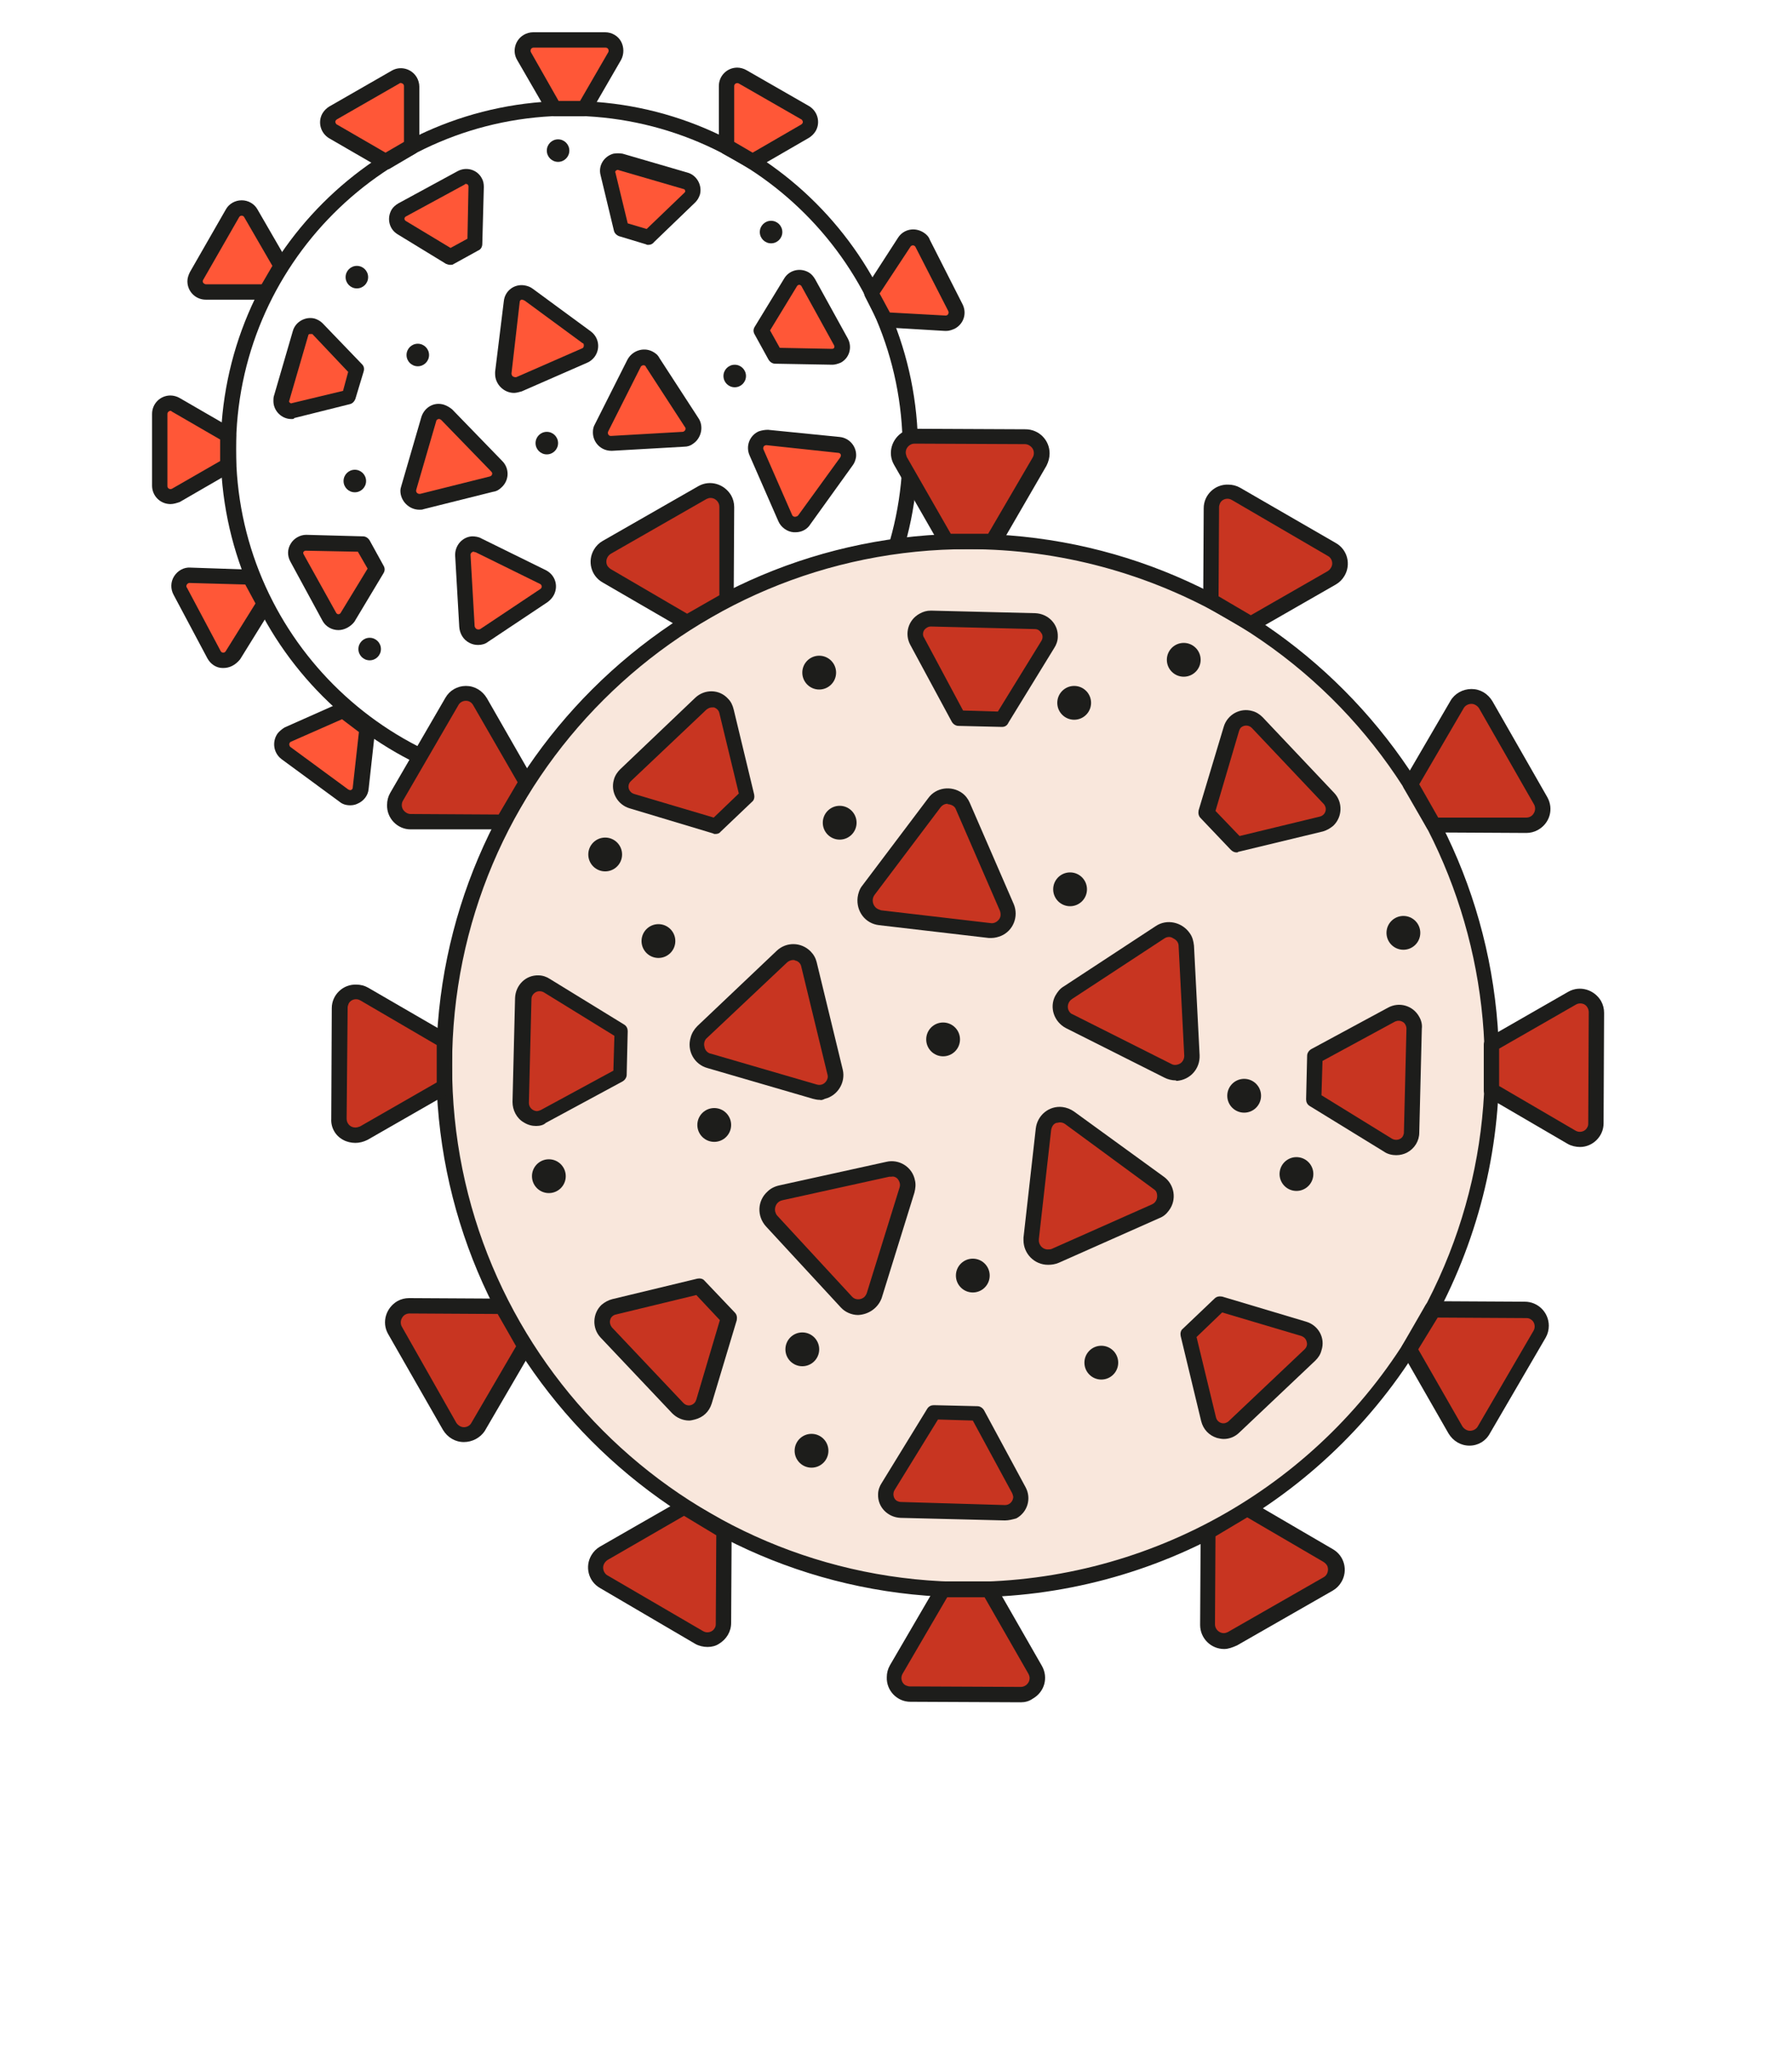 <?xml version="1.0" encoding="utf-8"?>
<!-- Generator: Adobe Illustrator 24.1.2, SVG Export Plug-In . SVG Version: 6.00 Build 0)  -->
<svg version="1.1" id="Layer_1" xmlns="http://www.w3.org/2000/svg" xmlns:xlink="http://www.w3.org/1999/xlink" x="0px" y="0px"
	 viewBox="0 0 350 400" style="enable-background:new 0 0 350 400;" xml:space="preserve">
<style type="text/css">
	.st0{fill:#1D1D1B;}
	.st1{fill:#FF5737;}
	.st2{fill:#F9E7DC;}
	.st3{fill:#C83521;}
	.st4{fill:none;}
</style>
<g>
	<path class="st0" d="M111.2,155.9c-37.6,0-68.1-30.5-68.1-68.1s30.5-68.1,68.1-68.1s68.1,30.5,68.1,68.1
		C179.3,125.4,148.8,155.9,111.2,155.9z M111.2,22.6c-36,0-65.1,29.2-65.1,65.1s29.2,65.1,65.1,65.1s65.1-29.2,65.1-65.1
		C176.3,51.8,147.1,22.7,111.2,22.6L111.2,22.6z"/>
	<path class="st1" d="M104.2,7.8h14.1c1.2,0,2.1,1,2.1,2.1c0,0.3-0.1,0.7-0.3,1l-5.9,10.2h-5.9l-5.9-10.2c-0.6-1-0.2-2.3,0.8-2.8
		C103.5,7.9,103.8,7.8,104.2,7.8z"/>
	<path class="st0" d="M114.1,22.7h-5.9c-0.5,0-1-0.3-1.3-0.8l-5.9-10.2c-1-1.7-0.4-3.9,1.3-4.9c0.5-0.3,1.2-0.5,1.8-0.5h14.1
		c1.3,0,2.5,0.7,3.1,1.8c0.6,1.1,0.6,2.5,0,3.6l-5.9,10.2C115.1,22.4,114.7,22.7,114.1,22.7z M109.1,19.7h4.2l5.5-9.5
		c0.1-0.2,0.1-0.4,0-0.6c-0.1-0.2-0.3-0.3-0.5-0.3h-14.1c-0.2,0-0.4,0.1-0.5,0.3c-0.1,0.2-0.1,0.4,0,0.6L109.1,19.7z"/>
	<path class="st1" d="M65.1,22l12.2-7c1-0.6,2.3-0.2,2.9,0.8c0.2,0.3,0.3,0.7,0.3,1v11.7l-5.1,3l-10.2-5.9c-1-0.6-1.3-1.8-0.8-2.8
		C64.5,22.5,64.8,22.2,65.1,22z"/>
	<path class="st0" d="M75.3,33.1c-0.3,0-0.5-0.1-0.8-0.2l-10.2-5.9c-1.7-1-2.3-3.2-1.3-4.9c0.3-0.5,0.8-1,1.3-1.3l12.2-7
		c1.7-1,3.9-0.4,4.9,1.3c0.3,0.5,0.5,1.2,0.5,1.8v11.8c0,0.5-0.3,1-0.8,1.3l-5.1,3C75.8,33,75.6,33.1,75.3,33.1z M78.3,16.2
		c-0.1,0-0.2,0-0.3,0.1l-12.2,7l0,0c-0.3,0.2-0.4,0.5-0.2,0.8c0.1,0.1,0.1,0.2,0.2,0.2l9.5,5.5l3.6-2.1V16.8c0-0.2-0.1-0.4-0.3-0.5
		C78.5,16.3,78.4,16.2,78.3,16.2L78.3,16.2z M65.1,22L65.1,22z"/>
	<path class="st1" d="M103.3,57.4l11.3,8.3c0.9,0.7,1.1,2,0.4,2.9c-0.2,0.3-0.5,0.5-0.8,0.7L101.3,75c-1.1,0.5-2.4-0.1-2.8-1.2
		c-0.1-0.3-0.2-0.7-0.2-1.1l1.7-13.8c0.1-1.1,1.2-2,2.3-1.8C102.6,57.1,103,57.2,103.3,57.4z"/>
	<path class="st0" d="M100.4,76.7c-2,0-3.7-1.7-3.7-3.7c0-0.1,0-0.3,0-0.4l1.7-13.8c0.2-2,2-3.4,4-3.1c0.6,0.1,1.2,0.3,1.7,0.7l0,0
		l11.3,8.3c1.6,1.2,1.9,3.4,0.7,5c-0.4,0.5-0.9,0.9-1.4,1.1l-12.8,5.6C101.5,76.5,100.9,76.7,100.4,76.7z M102,58.5
		c-0.1,0-0.2,0-0.2,0c-0.2,0.1-0.3,0.3-0.3,0.5l-1.6,13.9c0,0.2,0.1,0.5,0.3,0.6c0.2,0.1,0.5,0.2,0.7,0.1l12.8-5.6
		c0.3-0.1,0.4-0.5,0.3-0.8c0-0.1-0.1-0.2-0.2-0.2l-11.3-8.3C102.3,58.6,102.1,58.5,102,58.5z"/>
	<path class="st1" d="M133.5,85.7l-14,0.8c-1.2,0.1-2.1-0.8-2.2-2c0-0.4,0.1-0.7,0.2-1l6.3-12.5c0.5-1.1,1.8-1.5,2.9-1
		c0.3,0.2,0.6,0.4,0.9,0.8l7.6,11.7c0.6,1,0.4,2.3-0.6,2.9C134.3,85.5,133.9,85.7,133.5,85.7z"/>
	<path class="st0" d="M119.4,88c-2,0-3.6-1.6-3.6-3.6c0-0.6,0.1-1.1,0.4-1.6l6.3-12.5c0.9-1.8,3.1-2.6,4.9-1.7
		c0.6,0.3,1.1,0.7,1.4,1.3l7.6,11.7c1.1,1.6,0.6,3.9-1,5c-0.5,0.4-1.1,0.6-1.8,0.6l-14,0.8L119.4,88z M125.7,71.3L125.7,71.3
		c-0.2,0-0.5,0.1-0.6,0.4l-6.3,12.5c-0.1,0.2-0.1,0.4,0,0.6c0.1,0.2,0.3,0.3,0.5,0.3l14-0.8l0,0c0.3,0,0.6-0.3,0.6-0.6
		c0-0.1,0-0.2-0.1-0.3l-7.6-11.7C126.1,71.4,125.9,71.3,125.7,71.3z"/>
	<path class="st1" d="M93.4,106.4l12.6,6.2c1,0.5,1.5,1.8,0.9,2.8c-0.2,0.3-0.4,0.6-0.7,0.8L94.6,124c-1,0.7-2.3,0.4-3-0.6
		c-0.2-0.3-0.3-0.7-0.4-1.1l-0.8-13.9c-0.1-1.2,0.8-2.1,1.9-2.2C92.7,106.2,93.1,106.2,93.4,106.4z"/>
	<path class="st0" d="M93.4,125.9c-0.6,0-1.1-0.1-1.7-0.4c-1.2-0.6-1.9-1.8-2-3.1l-0.8-13.9c-0.1-2,1.4-3.7,3.3-3.8
		c0.6,0,1.3,0.1,1.8,0.4l0,0l12.6,6.2c1.8,0.9,2.5,3,1.6,4.8c-0.3,0.6-0.7,1-1.2,1.4l-11.7,7.8C94.8,125.7,94.1,125.9,93.4,125.9z
		 M92.5,107.7c-0.1,0-0.2,0-0.3,0.1c-0.2,0.1-0.3,0.3-0.3,0.5l0.8,13.9c0,0.2,0.2,0.5,0.4,0.6c0.2,0.1,0.5,0.1,0.7,0l11.7-7.8
		c0.2-0.1,0.3-0.3,0.3-0.5c0-0.2-0.1-0.4-0.3-0.5l-12.6-6.2C92.7,107.8,92.6,107.7,92.5,107.7L92.5,107.7z"/>
	<path class="st1" d="M87.3,81L97,91.1c0.8,0.8,0.8,2.1,0,2.9c-0.3,0.3-0.6,0.4-1,0.5l-13.5,3.3c-1.2,0.3-2.3-0.4-2.6-1.6
		c-0.1-0.4-0.1-0.8,0-1.1l3.9-13.4c0.3-1.1,1.5-1.7,2.6-1.4C86.7,80.5,87,80.7,87.3,81z"/>
	<path class="st0" d="M81.9,99.5c-2,0-3.7-1.7-3.7-3.7c0-0.3,0.1-0.7,0.2-1l3.9-13.4c0.6-1.9,2.5-3,4.4-2.4c0.6,0.2,1.1,0.5,1.6,0.9
		l0,0L98.1,90c1.4,1.4,1.4,3.7-0.1,5.1c-0.5,0.5-1,0.8-1.7,0.9l-13.6,3.4C82.5,99.5,82.2,99.5,81.9,99.5z M85.8,81.8h-0.2
		c-0.2,0.1-0.4,0.2-0.4,0.4l-3.9,13.4c-0.1,0.4,0.1,0.7,0.5,0.8c0.1,0,0.2,0,0.3,0l13.6-3.4c0.2-0.1,0.4-0.2,0.4-0.4
		c0.1-0.2,0-0.4-0.2-0.6L86.2,82C86.1,81.9,85.9,81.8,85.8,81.8z"/>
	<path class="st1" d="M149.9,85.4l14,1.4c1.1,0.1,2,1.1,1.9,2.3c0,0.4-0.2,0.7-0.4,1l-8.2,11.4c-0.7,1-2.1,1.2-3,0.5
		c-0.3-0.2-0.6-0.5-0.7-0.9l-5.6-12.8c-0.5-1,0-2.3,1-2.8C149.1,85.4,149.5,85.4,149.9,85.4z"/>
	<path class="st0" d="M155.4,103.9H155c-1.3-0.1-2.5-1-3-2.2l-5.6-12.8c-0.8-1.8,0-3.9,1.8-4.7c0.6-0.2,1.2-0.3,1.8-0.3l0,0l14,1.4
		c2,0.2,3.4,2,3.2,3.9c-0.1,0.6-0.3,1.2-0.7,1.7l-8.2,11.4C157.7,103.3,156.6,103.9,155.4,103.9z M149.7,86.9
		c-0.2,0-0.4,0.1-0.5,0.2c-0.1,0.2-0.2,0.4-0.1,0.6l5.6,12.8c0.1,0.3,0.5,0.5,0.9,0.3c0.1,0,0.2-0.1,0.3-0.2l8.2-11.3
		c0.1-0.2,0.2-0.4,0.1-0.6c-0.1-0.2-0.3-0.3-0.5-0.3L149.7,86.9L149.7,86.9z"/>
	<path class="st1" d="M38.4,53.9l7-12.2c0.6-1,1.8-1.3,2.8-0.8c0.3,0.2,0.6,0.5,0.8,0.8l5.9,10.2L52,57H40.2c-1.2,0-2.1-0.9-2.1-2.1
		C38.1,54.6,38.2,54.2,38.4,53.9z"/>
	<path class="st0" d="M52,58.5H40.2c-2,0-3.6-1.6-3.6-3.6c0-0.6,0.2-1.2,0.5-1.8l0,0l7-12.2c0.6-1.1,1.8-1.8,3.1-1.8l0,0
		c1.3,0,2.5,0.7,3.1,1.8l5.9,10.2c0.3,0.5,0.3,1,0,1.5l-3,5.1C53,58.2,52.5,58.5,52,58.5z M39.7,54.6c-0.2,0.3-0.1,0.6,0.2,0.8
		c0.1,0,0.2,0.1,0.3,0.1h10.9l2.1-3.6l-5.5-9.5c-0.1-0.2-0.3-0.3-0.5-0.3l0,0c-0.2,0-0.4,0.1-0.5,0.3L39.7,54.6z"/>
	<path class="st1" d="M31.2,94.8V80.8c0-1.2,0.9-2.1,2.1-2.1c0.4,0,0.8,0.1,1.1,0.3l10.2,5.9v5.9l-10.2,5.9c-1,0.6-2.3,0.2-2.9-0.8
		C31.3,95.5,31.2,95.2,31.2,94.8z"/>
	<path class="st0" d="M33.3,98.4c-2,0-3.6-1.6-3.6-3.6V80.8c0-2,1.6-3.6,3.6-3.6c0.6,0,1.3,0.2,1.8,0.5l10.2,5.9
		c0.5,0.3,0.7,0.8,0.8,1.3v5.9c0,0.5-0.3,1-0.8,1.3l-10.2,5.9C34.5,98.2,33.9,98.4,33.3,98.4z M33.3,80.2c-0.1,0-0.2,0-0.3,0.1
		c-0.2,0.1-0.3,0.3-0.3,0.5v14.1c0,0.2,0.1,0.4,0.3,0.5c0.2,0.1,0.4,0.1,0.6,0l9.4-5.4v-4.2l-9.5-5.5C33.5,80.2,33.4,80.2,33.3,80.2
		z"/>
	<path class="st1" d="M41.8,127.8l-6.6-12.4c-0.5-1-0.2-2.3,0.9-2.8c0.3-0.2,0.7-0.3,1-0.2l11.8,0.4l2.8,5.2l-6.2,10
		c-0.6,1-1.9,1.3-2.9,0.7C42.2,128.4,41.9,128.1,41.8,127.8z"/>
	<path class="st0" d="M43.6,130.4h-0.1c-1.3,0-2.4-0.8-3-1.9l-6.6-12.4c-0.6-1.1-0.6-2.5,0.1-3.6c0.7-1.1,1.9-1.8,3.2-1.7l11.8,0.4
		c0.5,0,1,0.3,1.3,0.8l2.8,5.2c0.3,0.5,0.3,1,0,1.5l-6.2,10C46,129.8,44.9,130.4,43.6,130.4z M37,113.8c-0.3,0-0.6,0.3-0.6,0.6
		c0,0.1,0,0.2,0.1,0.3l6.6,12.4l0,0c0.1,0.2,0.3,0.3,0.5,0.3c0.2,0,0.4-0.1,0.5-0.3l5.8-9.3l-2-3.7L37,113.8z"/>
	<path class="st1" d="M67.2,155.3L55.8,147c-0.9-0.7-1.1-2-0.4-2.9c0.2-0.3,0.5-0.5,0.8-0.7l10.8-4.8l4.8,3.5l-1.3,11.8
		c-0.1,1.1-1.2,2-2.3,1.8C67.8,155.7,67.5,155.5,67.2,155.3z"/>
	<path class="st0" d="M68.4,157.2c-0.8,0-1.5-0.2-2.1-0.7l-11.3-8.3c-1.6-1.2-1.9-3.4-0.8-5c0.4-0.5,0.9-0.9,1.4-1.2l10.8-4.8
		c0.5-0.2,1.1-0.1,1.5,0.2l4.8,3.4c0.4,0.3,0.7,0.8,0.6,1.4L72,154c-0.1,1.3-1,2.4-2.2,2.9C69.4,157.1,68.9,157.2,68.4,157.2z
		 M66.8,140.4l-10,4.4c-0.2,0.1-0.3,0.3-0.3,0.5c0,0.2,0.1,0.4,0.2,0.5l11.3,8.3l0,0c0.2,0.1,0.4,0.2,0.6,0.1
		c0.2-0.1,0.3-0.3,0.3-0.5l1.2-10.8L66.8,140.4z"/>
	<path class="st1" d="M180.3,47.5l6.4,12.5c0.5,1,0.1,2.3-0.9,2.8c-0.3,0.2-0.7,0.2-1.1,0.2l-11.8-0.6l-2.7-5.2l6.4-9.9
		c0.6-1,1.9-1.3,2.9-0.6C179.8,46.9,180.1,47.2,180.3,47.5z"/>
	<path class="st0" d="M184.8,64.6h-0.2l-11.8-0.7c-0.5,0-1-0.3-1.2-0.8l-2.7-5.3c-0.2-0.5-0.2-1,0.1-1.5l6.4-9.9
		c1.1-1.7,3.3-2.1,5-1c0.5,0.3,1,0.8,1.2,1.4l6.4,12.6c0.9,1.8,0.2,3.9-1.6,4.8C185.9,64.4,185.4,64.6,184.8,64.6L184.8,64.6z
		 M173.8,61l10.9,0.6c0.2,0,0.4-0.1,0.5-0.3c0.1-0.2,0.1-0.4,0-0.6l-6.4-12.5l0,0c-0.1-0.2-0.3-0.3-0.5-0.3c-0.2,0-0.4,0.1-0.5,0.3
		l-6,9.1L173.8,61z"/>
	<path class="st1" d="M145.1,15l12.2,7c1,0.6,1.3,1.8,0.8,2.8c-0.2,0.3-0.5,0.6-0.8,0.8L147,31.5l-5.1-3V16.8c0-1.2,1-2.1,2.1-2.1
		C144.4,14.7,144.8,14.8,145.1,15z"/>
	<path class="st0" d="M147.1,33.1c-0.3,0-0.5-0.1-0.8-0.2l-5.1-2.9c-0.5-0.3-0.7-0.8-0.8-1.3V16.8c0-2,1.6-3.6,3.6-3.6
		c0.6,0,1.3,0.2,1.8,0.5l12.2,7c1.7,1,2.3,3.2,1.3,4.9c-0.3,0.5-0.8,1-1.3,1.3l-10.2,5.9C147.6,33,147.3,33,147.1,33.1z M143.4,27.7
		l3.6,2.1l9.5-5.5c0.3-0.2,0.4-0.5,0.2-0.8c-0.1-0.1-0.1-0.2-0.2-0.2l-12.2-7l0,0c-0.2-0.1-0.4-0.1-0.6,0c-0.2,0.1-0.3,0.3-0.3,0.5
		L143.4,27.7z"/>
	<path class="st1" d="M121.2,31.6l12.7,3.7c1.1,0.3,1.6,1.5,1.3,2.5c-0.1,0.3-0.3,0.6-0.5,0.8l-8,7.7l-5.3-1.6L118.7,34
		c-0.2-1.1,0.5-2.1,1.5-2.4C120.5,31.5,120.9,31.6,121.2,31.6z"/>
	<path class="st0" d="M126.6,47.8c-0.1,0-0.3,0-0.4-0.1l-5.3-1.6c-0.5-0.2-0.9-0.6-1-1.1l-2.6-10.8c-0.5-1.9,0.7-3.7,2.5-4.2
		c0.6-0.1,1.2-0.1,1.8,0l12.7,3.7c1.8,0.5,2.9,2.5,2.4,4.3c-0.2,0.6-0.5,1.1-0.9,1.5l-8,7.7C127.4,47.7,127,47.8,126.6,47.8z
		 M122.6,43.6l3.7,1.1l7.4-7.1c0.1-0.1,0.2-0.3,0.1-0.4c0-0.2-0.2-0.3-0.3-0.3l-12.7-3.7l0,0c-0.2-0.1-0.3,0-0.5,0.1
		c-0.1,0.1-0.2,0.3-0.1,0.4L122.6,43.6z"/>
	<path class="st1" d="M78.5,41l11.6-6.3c1-0.5,2.2-0.1,2.7,0.9c0.1,0.3,0.2,0.6,0.2,0.9l-0.3,11.1l-4.9,2.7l-9.5-5.8
		c-0.9-0.6-1.2-1.8-0.6-2.8C78,41.4,78.2,41.2,78.5,41z"/>
	<path class="st0" d="M87.9,51.7c-0.3,0-0.5-0.1-0.8-0.2l-9.5-5.8c-1.6-1-2.1-3.1-1.1-4.8c0.3-0.5,0.8-0.9,1.3-1.2l0,0l11.6-6.3
		c1.7-0.9,3.8-0.3,4.7,1.4c0.3,0.5,0.4,1.1,0.4,1.7l-0.3,11.1c0,0.6-0.3,1.1-0.8,1.3l-4.9,2.7C88.4,51.7,88.2,51.7,87.9,51.7z
		 M79.2,42.3c-0.1,0.1-0.2,0.2-0.2,0.4c0,0.2,0.1,0.3,0.2,0.4l8.8,5.3l3.3-1.8l0.2-10.2c0-0.3-0.2-0.5-0.5-0.5c-0.1,0-0.2,0-0.2,0.1
		L79.2,42.3z"/>
	<path class="st1" d="M55,77.8l3.7-12.7c0.3-1.1,1.5-1.6,2.5-1.3c0.3,0.1,0.6,0.3,0.8,0.5l7.7,8l-1.6,5.3l-10.8,2.6
		c-1.1,0.2-2.1-0.4-2.4-1.5C54.9,78.5,54.9,78.1,55,77.8z"/>
	<path class="st0" d="M56.9,81.8c-1.9,0-3.5-1.6-3.5-3.5c0-0.3,0-0.7,0.1-1l3.7-12.7c0.5-1.8,2.5-2.9,4.3-2.4
		c0.6,0.2,1.1,0.5,1.5,0.9l7.7,8c0.4,0.4,0.5,0.9,0.3,1.5l-1.6,5.3c-0.2,0.5-0.6,0.9-1.1,1l-10.8,2.7C57.4,81.8,57.2,81.8,56.9,81.8
		z M60.6,65.2h-0.1c-0.2,0-0.3,0.2-0.3,0.3l-3.7,12.7l0,0c-0.1,0.2,0,0.3,0.1,0.4c0.1,0.1,0.3,0.2,0.4,0.1l10-2.4l1-3.7l-7-7.4
		C60.9,65.2,60.8,65.2,60.6,65.2z M55,77.8L55,77.8z"/>
	<path class="st1" d="M64.4,120.5l-6.3-11.6c-0.5-1-0.1-2.2,0.9-2.7c0.3-0.1,0.6-0.2,0.9-0.2l11.1,0.3l2.7,4.9l-5.8,9.5
		c-0.6,0.9-1.8,1.2-2.8,0.6C64.8,121,64.6,120.7,64.4,120.5z"/>
	<path class="st0" d="M66.1,123L66.1,123c-1.3,0-2.5-0.7-3.1-1.8l0,0l-6.3-11.6c-0.6-1.1-0.6-2.4,0.1-3.5c0.6-1,1.8-1.7,3-1.7
		l11.1,0.3c0.5,0,1,0.3,1.3,0.8l2.7,4.9c0.3,0.5,0.3,1,0,1.5l-5.7,9.5C68.5,122.3,67.3,123,66.1,123z M65.7,119.7
		c0.1,0.1,0.2,0.2,0.4,0.2c0.2,0,0.3-0.1,0.4-0.2l5.3-8.7l-1.9-3.3l-10.2-0.2c-0.2,0-0.3,0.1-0.4,0.2c-0.1,0.1-0.1,0.3,0,0.5
		L65.7,119.7z"/>
	<path class="st1" d="M158,55.1l6.4,11.6c0.5,1,0.1,2.2-0.9,2.7c-0.3,0.1-0.6,0.2-0.9,0.2l-11.1-0.3l-2.7-4.9l5.8-9.5
		c0.6-0.9,1.8-1.2,2.8-0.6C157.6,54.6,157.8,54.9,158,55.1z"/>
	<path class="st0" d="M162.6,71.2L162.6,71.2l-11.2-0.2c-0.5,0-1-0.3-1.3-0.8l-2.7-4.9c-0.3-0.5-0.3-1,0-1.5l5.8-9.5
		c1-1.6,3.1-2.1,4.8-1.1c0.5,0.3,0.9,0.8,1.2,1.3l0,0l6.4,11.6c0.9,1.7,0.3,3.8-1.4,4.7C163.7,71,163.1,71.2,162.6,71.2L162.6,71.2z
		 M152.3,67.9l10.2,0.2c0.2,0,0.4-0.1,0.4-0.2c0.1-0.1,0.1-0.3,0-0.5l-6.4-11.6c-0.1-0.1-0.2-0.2-0.4-0.2c-0.2,0-0.3,0.1-0.4,0.2
		l-5.3,8.7L152.3,67.9z"/>
	<circle class="st0" cx="109" cy="29.4" r="2.2"/>
	<circle class="st0" cx="150.6" cy="45.3" r="2.2"/>
	<circle class="st0" cx="81.6" cy="69.3" r="2.2"/>
	<circle class="st0" cx="69.7" cy="54.1" r="2.2"/>
	<circle class="st0" cx="69.3" cy="93.9" r="2.2"/>
	<circle class="st0" cx="106.8" cy="86.5" r="2.2"/>
	<circle class="st0" cx="143.5" cy="73.4" r="2.2"/>
	<circle class="st0" cx="72.2" cy="126.7" r="2.2"/>
	<circle class="st2" cx="189" cy="208" r="102.3"/>
	<path class="st0" d="M188.8,311.8c-57.3-0.1-103.7-46.7-103.6-104s46.7-103.7,104-103.6s103.7,46.7,103.6,104
		c0,18.3-4.9,36.2-14.1,52C260.2,292.3,225.9,312,188.8,311.8z M189.2,107.2c-55.7-0.1-100.9,45-100.9,100.7
		c-0.1,55.7,45,100.9,100.7,100.9c35.9,0,69.2-19,87.3-50.1l1.3,0.8l-1.3-0.8c28-48.1,11.7-109.8-36.4-137.8
		C224.4,111.9,206.9,107.2,189.2,107.2L189.2,107.2z"/>
	<path class="st3" d="M241.4,96.4l18.7,10.8c1.5,0.9,2.1,2.9,1.2,4.4c-0.3,0.5-0.7,0.9-1.2,1.2l-15.7,9l-7.8-4.6l0.1-18.1
		c0-1.8,1.5-3.2,3.2-3.2C240.4,96,240.9,96.2,241.4,96.4z"/>
	<path class="st0" d="M244.4,123.3c-0.3,0-0.5-0.1-0.8-0.2l-7.8-4.5c-0.5-0.3-0.8-0.8-0.8-1.3l0.1-18.1c0-2.6,2.2-4.7,4.8-4.6
		c0.8,0,1.6,0.2,2.3,0.6l0,0l18.7,10.8c2.3,1.3,3,4.2,1.7,6.4c-0.4,0.7-1,1.3-1.7,1.7l-15.7,9C244.9,123.3,244.6,123.4,244.4,123.3z
		 M238,116.4l6.3,3.7l15-8.6c0.5-0.3,0.9-0.9,0.9-1.5c0-0.6-0.3-1.2-0.9-1.5l-18.7-10.9c-0.8-0.5-1.9-0.2-2.3,0.6
		c-0.1,0.3-0.2,0.5-0.2,0.8L238,116.4z"/>
	<path class="st3" d="M178.6,85.2l21.6,0.1c1.8,0,3.2,1.5,3.2,3.2c0,0.6-0.2,1.1-0.4,1.6l-9.1,15.6h-9l-9-15.7
		c-0.9-1.5-0.4-3.5,1.1-4.4C177.5,85.3,178,85.2,178.6,85.2z"/>
	<path class="st0" d="M193.9,107.2L193.9,107.2h-9c-0.5,0-1-0.3-1.3-0.8l-9-15.7c-1.3-2.3-0.4-5.1,1.8-6.4c0.7-0.4,1.5-0.6,2.3-0.6
		l0,0l21.6,0.1c2.6,0,4.7,2.1,4.7,4.7c0,0.8-0.2,1.6-0.6,2.4l-9.1,15.7C194.9,107,194.4,107.2,193.9,107.2z M185.7,104.2h7.3
		l8.7-14.9c0.3-0.5,0.3-1.2,0-1.7c-0.3-0.5-0.9-0.9-1.5-0.9l-21.6-0.1l0,0c-0.9,0-1.7,0.8-1.7,1.7c0,0.3,0.1,0.6,0.2,0.9
		L185.7,104.2z"/>
	<path class="st3" d="M188.1,157.3l8.6,19.8c0.7,1.6,0,3.5-1.7,4.2c-0.5,0.2-1.1,0.3-1.6,0.2l-21.4-2.5c-1.8-0.2-3.1-1.9-2.9-3.7
		c0.1-0.6,0.3-1.1,0.6-1.6l12.9-17.1c1.1-1.4,3.1-1.7,4.5-0.7C187.5,156.3,187.8,156.8,188.1,157.3z"/>
	<path class="st0" d="M193.7,183.1c-0.2,0-0.4,0-0.6,0l-21.4-2.5c-2.7-0.3-4.5-2.7-4.2-5.4c0.1-0.8,0.4-1.7,0.9-2.3l12.9-17.1
		c1.5-2.1,4.5-2.5,6.6-1c0.7,0.5,1.2,1.2,1.5,1.9l8.6,19.8c1,2.4-0.1,5.2-2.5,6.2C195,182.9,194.3,183.1,193.7,183.1L193.7,183.1z
		 M185.1,156.9c-0.5,0-1,0.2-1.4,0.7l-12.9,17.1c-0.6,0.8-0.4,2,0.4,2.6c0.3,0.2,0.6,0.3,0.9,0.4l21.4,2.5c0.6,0.1,1.2-0.2,1.6-0.7
		c0.4-0.5,0.4-1.1,0.2-1.7l-8.6-19.8l0,0c-0.2-0.6-0.8-0.9-1.4-1H185.1z"/>
	<path class="st3" d="M228.1,209l-19.3-9.7c-1.6-0.8-2.2-2.7-1.4-4.3c0.3-0.5,0.6-0.9,1.1-1.2l18-11.8c1.5-1,3.6-0.6,4.6,1
		c0.3,0.5,0.5,1.1,0.5,1.6l1.1,21.4c0.1,1.8-1.2,3.3-3,3.4C229.2,209.4,228.6,209.3,228.1,209z"/>
	<path class="st0" d="M229.6,210.9c-0.7,0-1.5-0.2-2.1-0.5l-19.3-9.7c-2.3-1.2-3.3-4-2.1-6.3c0.4-0.7,0.9-1.4,1.6-1.8l18-11.8
		c2.2-1.5,5.2-0.8,6.7,1.4c0.5,0.7,0.7,1.5,0.8,2.4l1.1,21.4c0.1,2.6-1.8,4.8-4.5,5C229.7,210.9,229.6,210.9,229.6,210.9
		L229.6,210.9z M228.4,182.9c-0.4,0-0.7,0.1-1,0.3l-18,11.8c-0.8,0.5-1.1,1.6-0.6,2.4c0.2,0.3,0.4,0.5,0.7,0.6l19.3,9.7l0,0
		c0.5,0.3,1.2,0.2,1.7-0.1c0.5-0.3,0.8-0.9,0.8-1.5l-1.1-21.4c0-0.7-0.4-1.2-1-1.5C228.9,183,228.6,182.9,228.4,182.9z"/>
	<path class="st3" d="M177.2,232.3l-6.4,20.6c-0.5,1.7-2.3,2.6-4,2.1c-0.5-0.2-1-0.5-1.4-0.9l-14.6-15.8c-1.3-1.3-1.2-3.5,0.2-4.7
		c0.4-0.4,1-0.7,1.6-0.8l20.9-4.6c1.7-0.4,3.4,0.7,3.8,2.4C177.4,231.2,177.3,231.8,177.2,232.3z"/>
	<path class="st0" d="M167.6,256.7c-1.3,0-2.6-0.6-3.4-1.5l-14.6-15.8c-1.8-2-1.7-5,0.3-6.8c0.6-0.6,1.4-1,2.3-1.2l20.9-4.6
		c2.5-0.6,5.1,1,5.6,3.6c0.2,0.8,0.1,1.6-0.1,2.4l0,0l-6.4,20.6C171.5,255.3,169.7,256.6,167.6,256.7L167.6,256.7z M174.1,229.7
		c-0.1,0-0.3,0-0.4,0l-20.9,4.6c-1,0.2-1.6,1.2-1.4,2.2c0.1,0.3,0.2,0.6,0.4,0.8l14.6,15.8c0.6,0.7,1.7,0.7,2.4,0.1
		c0.2-0.2,0.4-0.5,0.5-0.8l6.4-20.6c0.2-0.6,0-1.2-0.4-1.7C175,229.8,174.6,229.6,174.1,229.7L174.1,229.7z M177.1,232.3
		L177.1,232.3z"/>
	<path class="st3" d="M158,188.3l5.1,21c0.4,1.7-0.6,3.5-2.4,3.9c-0.5,0.1-1.1,0.1-1.6,0l-20.6-6c-1.8-0.5-2.8-2.4-2.3-4.1
		c0.2-0.6,0.5-1.1,0.9-1.5l15.5-14.7c1.3-1.2,3.3-1.2,4.5,0.1C157.6,187.3,157.9,187.8,158,188.3z"/>
	<path class="st0" d="M160.1,214.7c-0.5,0-0.9-0.1-1.3-0.2l-20.6-6c-2.6-0.7-4.1-3.4-3.3-6c0.2-0.8,0.7-1.6,1.3-2.2l15.5-14.7
		c1.9-1.8,4.8-1.7,6.6,0.1c0.6,0.6,1,1.3,1.2,2.1l5.1,21c0.6,2.5-1,5.1-3.5,5.7C160.7,214.7,160.4,214.8,160.1,214.7L160.1,214.7z
		 M154.9,187.4c-0.4,0-0.9,0.2-1.2,0.5l-15.6,14.7c-0.5,0.4-0.7,1.1-0.5,1.8c0.1,0.6,0.6,1.2,1.3,1.3l20.6,6
		c0.9,0.3,1.8-0.2,2.1-1.1c0.1-0.3,0.1-0.6,0-0.9l-5.1-21l0,0c-0.1-0.6-0.6-1.1-1.2-1.2C155.2,187.4,155,187.4,154.9,187.4z"/>
	<path class="st3" d="M208.9,218.2l17.5,12.7c1.4,1,1.8,3,0.7,4.5c-0.3,0.5-0.8,0.8-1.3,1.1l-19.6,8.7c-1.7,0.7-3.7,0-4.4-1.7
		c-0.2-0.5-0.3-1.1-0.3-1.7l2.4-21.3c0.2-1.8,1.8-3,3.5-2.9C207.9,217.7,208.4,217.9,208.9,218.2z"/>
	<path class="st0" d="M204.7,246.9c-2.7,0-4.8-2.2-4.8-4.8c0-0.2,0-0.4,0-0.5l2.4-21.3c0.3-2.6,2.6-4.5,5.2-4.2
		c0.8,0.1,1.6,0.4,2.3,0.9l17.5,12.7c2.1,1.5,2.6,4.5,1,6.6c-0.5,0.7-1.1,1.2-1.9,1.5l-19.6,8.7
		C206.1,246.8,205.4,246.9,204.7,246.9z M207,219.1c-0.2,0-0.5,0.1-0.7,0.1c-0.6,0.2-0.9,0.8-1,1.4l-2.4,21.3c-0.1,1,0.6,1.9,1.6,2
		c0.3,0,0.7,0,0.9-0.1l19.6-8.7c0.9-0.4,1.2-1.4,0.9-2.3c-0.1-0.3-0.3-0.5-0.6-0.7L208,219.4l0,0C207.7,219.2,207.4,219.1,207,219.1
		z"/>
	<path class="st3" d="M118.6,106.8l18.7-10.7c1.5-0.9,3.5-0.3,4.4,1.2c0.3,0.5,0.4,1,0.4,1.6L142,117l-7.8,4.5l-15.6-9.1
		c-1.5-0.9-2-2.9-1.1-4.4C117.7,107.5,118.1,107.1,118.6,106.8z"/>
	<path class="st0" d="M134.2,123c-0.3,0-0.5-0.1-0.8-0.2l-15.7-9.1c-2.3-1.3-3-4.2-1.7-6.4c0.4-0.7,1-1.3,1.7-1.7l0,0l18.7-10.7
		c2.3-1.3,5.1-0.4,6.4,1.8c0.4,0.7,0.6,1.5,0.6,2.3l-0.1,18.1c0,0.5-0.3,1-0.8,1.3l-7.8,4.5C134.7,122.9,134.4,123,134.2,123z
		 M119.3,108.1c-0.8,0.5-1.1,1.5-0.7,2.3c0.2,0.3,0.4,0.5,0.7,0.7l14.9,8.7l6.3-3.6V98.9c0-0.9-0.8-1.7-1.7-1.7
		c-0.3,0-0.6,0.1-0.8,0.2L119.3,108.1z"/>
	<path class="st3" d="M77.4,155.6l10.8-18.7c0.9-1.5,2.9-2.1,4.4-1.2c0.5,0.3,0.9,0.7,1.2,1.2l9,15.7l-4.6,7.8l-18.1-0.1
		c-1.8,0-3.2-1.5-3.2-3.2C77,156.6,77.2,156.1,77.4,155.6z"/>
	<path class="st0" d="M98.3,161.9L98.3,161.9H80.2c-2.6,0-4.7-2.2-4.6-4.8c0-0.8,0.2-1.6,0.6-2.3L87,136.2c0.8-1.4,2.3-2.3,4-2.3
		l0,0c1.7,0,3.2,0.9,4.1,2.4l9,15.7c0.3,0.5,0.3,1,0,1.5l-4.6,7.8C99.2,161.6,98.8,161.9,98.3,161.9z M91,136.8
		c-0.6,0-1.2,0.3-1.5,0.9l-10.8,18.6l0,0c-0.3,0.5-0.3,1.2,0,1.7c0.3,0.5,0.9,0.9,1.5,0.9l17.2,0.1l3.7-6.3l-8.6-14.9
		C92.2,137.2,91.7,136.8,91,136.8L91,136.8z M77.4,155.6L77.4,155.6z"/>
	<path class="st3" d="M66.2,218.4l0.1-21.6c0-1.8,1.5-3.2,3.2-3.2c0.5,0,1.1,0.1,1.5,0.4l15.6,9.1v9l-15.7,9
		c-1.5,0.9-3.5,0.3-4.4-1.2C66.3,219.5,66.2,218.9,66.2,218.4z"/>
	<path class="st0" d="M69.4,223.1c-0.8,0-1.7-0.2-2.4-0.6c-1.5-0.8-2.4-2.4-2.3-4.1l0,0l0.1-21.6c0-2.6,2.2-4.7,4.8-4.6
		c0.8,0,1.6,0.2,2.3,0.6l15.7,9.1c0.5,0.3,0.7,0.8,0.7,1.3v9c0,0.5-0.3,1-0.8,1.3l-15.7,9C71,222.9,70.2,223.1,69.4,223.1z
		 M67.7,218.4c0,0.9,0.7,1.7,1.7,1.7c0.3,0,0.6-0.1,0.9-0.2l15-8.6V204l-14.9-8.7c-0.8-0.5-1.9-0.2-2.3,0.6
		c-0.1,0.3-0.2,0.5-0.2,0.8L67.7,218.4z"/>
	<path class="st3" d="M87.8,278.4l-10.7-18.7c-0.9-1.5-0.3-3.5,1.2-4.4c0.5-0.3,1-0.4,1.6-0.4l18.1,0l4.5,7.8l-9.1,15.6
		c-0.9,1.5-2.8,2.1-4.4,1.2C88.5,279.3,88.1,278.9,87.8,278.4z"/>
	<path class="st0" d="M90.6,281.5L90.6,281.5c-1.7,0-3.2-0.9-4.1-2.4l0,0l-10.7-18.7c-1.3-2.3-0.4-5.1,1.8-6.4
		c0.7-0.4,1.5-0.6,2.3-0.6l0,0l18.1,0.1c0.5,0,1,0.3,1.3,0.8l4.5,7.9c0.3,0.5,0.3,1,0,1.5l-9.1,15.6
		C93.8,280.7,92.2,281.5,90.6,281.5z M89.1,277.7c0.3,0.5,0.9,0.9,1.5,0.9l0,0c0.6,0,1.2-0.3,1.5-0.9l8.7-14.9l-3.6-6.3l-17.2-0.1
		l0,0c-0.6,0-1.2,0.3-1.5,0.9c-0.3,0.5-0.3,1.2,0,1.7L89.1,277.7z"/>
	<path class="st3" d="M136.6,319.6l-18.7-10.9c-1.5-0.9-2.1-2.8-1.2-4.4c0.3-0.5,0.7-0.9,1.2-1.2l15.7-9l7.8,4.5l-0.1,18.1
		c0,1.8-1.4,3.2-3.2,3.2C137.6,320,137,319.9,136.6,319.6z"/>
	<path class="st0" d="M138.2,321.5c-0.8,0-1.7-0.2-2.4-0.6L117.2,310c-2.3-1.3-3-4.2-1.7-6.4c0.4-0.7,1-1.3,1.7-1.7l15.7-9
		c0.5-0.3,1-0.3,1.5,0l7.8,4.5c0.5,0.3,0.7,0.8,0.7,1.3l-0.1,18.1c0,1.7-0.9,3.2-2.4,4.1C139.8,321.3,139,321.5,138.2,321.5z
		 M133.6,295.9l-14.9,8.6c-0.5,0.3-0.9,0.9-0.9,1.5c0,0.6,0.3,1.2,0.8,1.5l18.7,10.9l0,0c0.8,0.5,1.9,0.2,2.3-0.6
		c0.2-0.3,0.2-0.6,0.2-0.9l0.1-17.2L133.6,295.9z"/>
	<path class="st3" d="M199.4,330.8l-21.6-0.1c-1.8,0-3.2-1.4-3.2-3.2c0-0.6,0.2-1.1,0.4-1.6l9.1-15.6h9l9,15.7
		c0.9,1.5,0.4,3.5-1.1,4.4C200.5,330.7,199.9,330.8,199.4,330.8z"/>
	<path class="st0" d="M199.4,332.3L199.4,332.3l-21.6-0.1c-2.6,0-4.7-2.2-4.6-4.8c0-0.8,0.2-1.6,0.6-2.3l9.1-15.6
		c0.3-0.5,0.8-0.7,1.3-0.8l0,0h9c0.5,0,1,0.3,1.3,0.8l9,15.7c1.3,2.3,0.5,5.1-1.8,6.4C201,332.1,200.2,332.3,199.4,332.3
		L199.4,332.3z M199.4,329.3L199.4,329.3c0.9,0,1.7-0.8,1.7-1.7c0-0.3-0.1-0.6-0.2-0.8l-8.6-15H185l-8.7,14.9
		c-0.5,0.8-0.2,1.9,0.6,2.3c0.3,0.1,0.5,0.2,0.8,0.2L199.4,329.3z"/>
	<path class="st3" d="M259.4,309.2l-18.7,10.7c-1.5,0.9-3.5,0.3-4.4-1.2c-0.3-0.5-0.4-1-0.4-1.6l0.1-18.1l7.8-4.5l15.7,9.1
		c1.5,0.9,2.1,2.9,1.2,4.4C260.3,308.5,259.9,308.9,259.4,309.2z"/>
	<path class="st0" d="M239.1,321.9c-2.6,0-4.7-2.1-4.7-4.7c0,0,0,0,0,0l0.1-18.1c0-0.5,0.3-1,0.8-1.3l7.9-4.5c0.5-0.3,1-0.3,1.5,0
		l15.6,9.1c2.3,1.3,3,4.2,1.7,6.4c-0.4,0.7-1,1.3-1.7,1.7l0,0l-18.7,10.7C240.7,321.6,239.9,321.9,239.1,321.9z M237.4,299.9
		l-0.1,17.2c0,0.9,0.8,1.7,1.7,1.7c0.3,0,0.6-0.1,0.8-0.2l18.7-10.7c0.8-0.4,1.1-1.5,0.7-2.3c-0.2-0.3-0.4-0.5-0.7-0.7l-14.9-8.7
		L237.4,299.9z M259.4,309.2L259.4,309.2z"/>
	<path class="st3" d="M300.6,260.4l-10.9,18.6c-0.9,1.5-2.9,2.1-4.4,1.2c-0.5-0.3-0.9-0.7-1.2-1.2l-9-15.7l4.5-7.8l18.1,0.1
		c1.8,0,3.2,1.5,3.2,3.2C301,259.4,300.8,260,300.6,260.4z"/>
	<path class="st0" d="M287,282.2L287,282.2c-1.7,0-3.2-0.9-4.1-2.4l-9-15.7c-0.3-0.5-0.3-1,0-1.5l4.5-7.8c0.3-0.5,0.8-0.8,1.3-0.8
		l0,0l18.1,0.1c2.6,0,4.7,2.1,4.7,4.7c0,0.8-0.2,1.6-0.6,2.3l0,0L291,279.8C290.2,281.3,288.7,282.2,287,282.2z M277,263.4l8.6,15
		c0.3,0.5,0.9,0.9,1.5,0.9l0,0c0.6,0,1.2-0.3,1.5-0.8l10.9-18.7c0.5-0.8,0.2-1.9-0.6-2.3c-0.3-0.2-0.6-0.2-0.9-0.2l-17.2-0.1
		L277,263.4z M300.6,260.4L300.6,260.4z"/>
	<path class="st3" d="M311.8,197.6l-0.1,21.6c0,1.8-1.4,3.2-3.2,3.2c-0.6,0-1.1-0.2-1.6-0.4l-15.6-9.1v-9l15.7-9
		c1.5-0.9,3.5-0.4,4.4,1.1C311.7,196.5,311.8,197.1,311.8,197.6z"/>
	<path class="st0" d="M308.6,223.9c-0.8,0-1.7-0.2-2.4-0.6l-15.6-9.1c-0.5-0.3-0.8-0.8-0.8-1.3v-9c0-0.5,0.3-1,0.8-1.3l15.7-9
		c2.3-1.3,5.1-0.4,6.4,1.8c0.4,0.7,0.6,1.5,0.6,2.3l-0.1,21.6C313.2,221.8,311.1,223.9,308.6,223.9L308.6,223.9z M292.8,212
		l14.9,8.7c0.8,0.5,1.9,0.2,2.3-0.6c0.2-0.3,0.2-0.6,0.2-0.9l0.1-21.6l0,0c0-0.6-0.3-1.2-0.8-1.5c-0.5-0.3-1.2-0.3-1.7,0l-15,8.6
		L292.8,212z"/>
	<path class="st3" d="M290.2,137.6l10.7,18.7c0.9,1.5,0.4,3.5-1.2,4.4c-0.5,0.3-1.1,0.4-1.6,0.4l-18.1-0.1l-4.5-7.8l9.1-15.6
		c0.9-1.5,2.9-2,4.4-1.1C289.5,136.7,289.9,137.1,290.2,137.6z"/>
	<path class="st0" d="M298.1,162.6L298.1,162.6l-18.1-0.1c-0.5,0-1-0.3-1.3-0.8l-4.5-7.8c-0.3-0.5-0.3-1,0-1.5l9.1-15.6
		c0.8-1.4,2.4-2.3,4.1-2.3l0,0c1.7,0,3.2,0.9,4.1,2.4l0,0l10.7,18.7c1.3,2.3,0.5,5.1-1.8,6.4C299.7,162.4,298.9,162.6,298.1,162.6
		L298.1,162.6z M280.9,159.6h17.2l0,0c0.6,0,1.2-0.3,1.5-0.9c0.3-0.5,0.3-1.2,0-1.7l-10.7-18.7c-0.3-0.5-0.9-0.9-1.5-0.9
		c-0.6,0-1.2,0.3-1.5,0.8l-8.7,14.9L280.9,159.6z"/>
	<path class="st3" d="M245.6,141.2l14,14.8c1.1,1.2,1.1,3.1-0.1,4.2c-0.4,0.4-0.9,0.6-1.4,0.8l-16.6,4l-5.9-6.2l4.9-16.3
		c0.5-1.6,2.1-2.5,3.7-2.1C244.8,140.5,245.2,140.8,245.6,141.2z"/>
	<path class="st0" d="M241.5,166.4c-0.4,0-0.8-0.2-1.1-0.5l-5.9-6.2c-0.4-0.4-0.5-0.9-0.4-1.5l4.9-16.3c0.7-2.4,3.2-3.8,5.6-3.1
		c0.8,0.2,1.5,0.7,2,1.2l0,0l14,14.8c1.7,1.8,1.6,4.7-0.2,6.4c-0.6,0.5-1.3,0.9-2,1.1l-16.6,4C241.8,166.4,241.6,166.4,241.5,166.4z
		 M237.4,158.3l4.7,4.9l15.7-3.8c0.8-0.2,1.3-1,1.1-1.8c-0.1-0.3-0.2-0.5-0.4-0.7l-14-14.8c-0.6-0.6-1.5-0.6-2.1-0.1
		c-0.2,0.2-0.3,0.4-0.4,0.7L237.4,158.3z"/>
	<path class="st3" d="M181.8,120.7l20.3,0.5c1.7,0,3,1.4,3,3c0,0.6-0.2,1.1-0.5,1.6l-8.9,14.5l-8.5-0.2l-8.1-15
		c-0.8-1.5-0.3-3.3,1.2-4.1C180.7,120.8,181.2,120.7,181.8,120.7z"/>
	<path class="st0" d="M195.7,141.9L195.7,141.9l-8.5-0.2c-0.5,0-1-0.3-1.3-0.8l-8.1-15c-1.2-2.2-0.4-4.9,1.8-6.1
		c0.7-0.4,1.4-0.6,2.2-0.6h0.1l20.3,0.5c2.5,0.1,4.5,2.1,4.4,4.6c0,0.8-0.3,1.6-0.7,2.2l-8.9,14.5
		C196.7,141.7,196.2,141.9,195.7,141.9z M188.1,138.7l6.8,0.2l8.5-13.8c0.3-0.5,0.3-1.1,0-1.5c-0.3-0.5-0.7-0.8-1.3-0.8l-20.3-0.5
		c-0.5,0-1,0.3-1.3,0.7c-0.3,0.5-0.3,1.1,0,1.5L188.1,138.7z"/>
	<path class="st3" d="M122.2,151.4l14.8-14c1.2-1.1,3.1-1.1,4.2,0.1c0.4,0.4,0.6,0.9,0.8,1.4l4,16.6l-6.2,5.9l-16.3-4.9
		c-1.6-0.5-2.5-2.1-2.1-3.7C121.5,152.2,121.8,151.8,122.2,151.4z"/>
	<path class="st0" d="M139.7,162.8c-0.1,0-0.3,0-0.4-0.1l-16.3-4.9c-2.4-0.7-3.8-3.2-3.1-5.6c0.2-0.8,0.7-1.5,1.2-2l14.7-14
		c1.8-1.7,4.7-1.7,6.4,0.2c0.6,0.6,0.9,1.3,1.1,2.1l4,16.6c0.1,0.5,0,1.1-0.4,1.4l-6.2,5.9C140.5,162.7,140.1,162.8,139.7,162.8z
		 M139,138.1c-0.4,0-0.7,0.2-1,0.4l-14.8,14l0,0c-0.6,0.6-0.6,1.5,0,2.1c0.2,0.2,0.4,0.3,0.7,0.4l15.5,4.6l4.9-4.7l-3.8-15.7
		c-0.1-0.5-0.5-0.9-1-1.1C139.4,138.1,139.2,138.1,139,138.1z M122.2,151.4L122.2,151.4z"/>
	<path class="st3" d="M101.7,215.2l0.5-20.3c0-1.7,1.4-3,3-3c0.6,0,1.1,0.2,1.6,0.5l14.5,8.9l-0.2,8.5l-15,8.1
		c-1.5,0.8-3.3,0.3-4.1-1.2C101.8,216.3,101.7,215.8,101.7,215.2z"/>
	<path class="st0" d="M104.7,219.8c-0.8,0-1.6-0.2-2.4-0.7c-1.4-0.8-2.2-2.4-2.2-4l0.5-20.3c0.1-2.5,2.1-4.5,4.6-4.4
		c0.8,0,1.6,0.3,2.2,0.7l14.5,8.9c0.5,0.3,0.7,0.8,0.7,1.3l-0.2,8.5c0,0.5-0.3,1-0.8,1.3l-15,8.1
		C106.2,219.6,105.5,219.8,104.7,219.8z M105.3,193.5c-0.3,0-0.5,0.1-0.7,0.2c-0.5,0.3-0.8,0.8-0.8,1.3l-0.5,20.3l0,0
		c0,0.8,0.6,1.5,1.5,1.6c0.3,0,0.5-0.1,0.8-0.2l14.2-7.7l0.2-6.8l-13.8-8.5C105.8,193.5,105.6,193.5,105.3,193.5z M101.7,215.2
		L101.7,215.2z"/>
	<path class="st3" d="M132.4,274.8l-14-14.8c-1.1-1.2-1.1-3.1,0.1-4.2c0.4-0.4,0.9-0.6,1.4-0.8l16.6-4l5.9,6.2l-4.9,16.3
		c-0.5,1.6-2.1,2.5-3.7,2C133.2,275.5,132.8,275.2,132.4,274.8z"/>
	<path class="st0" d="M134.6,277.3c-1.2,0-2.4-0.5-3.3-1.4l-14-14.8c-1.7-1.8-1.6-4.7,0.2-6.4c0.6-0.5,1.3-0.9,2.1-1.1l16.6-4
		c0.5-0.1,1.1,0,1.4,0.4l5.9,6.2c0.4,0.4,0.5,0.9,0.4,1.5l-4.9,16.3c-0.5,1.6-1.7,2.7-3.3,3.1C135.3,277.2,134.9,277.3,134.6,277.3z
		 M136,252.8l-15.7,3.8c-0.5,0.1-1,0.5-1.1,1c-0.2,0.5,0,1.1,0.3,1.5l14,14.8l0,0c0.6,0.6,1.5,0.6,2.1,0c0.2-0.2,0.3-0.4,0.4-0.7
		l4.6-15.5L136,252.8z"/>
	<path class="st3" d="M196.2,295.3l-20.3-0.5c-1.7,0-3-1.4-2.9-3.1c0-0.5,0.2-1.1,0.5-1.5l8.9-14.5l8.5,0.2l8.1,15
		c0.8,1.5,0.3,3.3-1.2,4.1C197.3,295.2,196.8,295.3,196.2,295.3z"/>
	<path class="st0" d="M196.3,296.8h-0.1l-20.3-0.5c-2.5-0.1-4.5-2.1-4.4-4.6c0-0.8,0.3-1.6,0.7-2.2l8.9-14.5
		c0.3-0.5,0.8-0.7,1.3-0.7l8.5,0.2c0.5,0,1,0.3,1.3,0.8l8.1,15c1.2,2.2,0.4,4.9-1.8,6.1C197.8,296.6,197,296.8,196.3,296.8
		L196.3,296.8z M196.3,293.8c0.8,0,1.5-0.6,1.6-1.5c0-0.3-0.1-0.5-0.2-0.8l-7.7-14.2l-6.8-0.2l-8.5,13.8c-0.4,0.7-0.2,1.7,0.5,2.1
		c0.2,0.1,0.5,0.2,0.8,0.2L196.3,293.8z"/>
	<path class="st3" d="M255.8,264.6l-14.8,14c-1.2,1.1-3.1,1.1-4.2-0.1c-0.4-0.4-0.6-0.9-0.8-1.4l-4-16.6l6.2-5.9l16.3,4.9
		c1.6,0.5,2.5,2.1,2.1,3.7C256.5,263.8,256.2,264.2,255.8,264.6z"/>
	<path class="st0" d="M239,280.9c-0.4,0-0.9-0.1-1.3-0.2c-1.6-0.5-2.7-1.7-3.1-3.3l-4-16.6c-0.1-0.5,0-1.1,0.4-1.4l6.2-5.9
		c0.4-0.4,0.9-0.5,1.5-0.4l16.4,4.9c2.4,0.7,3.8,3.2,3,5.6c-0.2,0.8-0.6,1.4-1.2,2l-14.8,14C241.2,280.5,240.1,280.9,239,280.9z
		 M233.7,261l3.8,15.7c0.2,0.8,1,1.3,1.8,1.1c0.3-0.1,0.5-0.2,0.7-0.4l14.8-14l0,0c0.4-0.4,0.6-0.9,0.4-1.5c-0.1-0.5-0.5-0.9-1-1.1
		l-15.5-4.6L233.7,261z"/>
	<path class="st3" d="M276.3,200.8l-0.5,20.3c0,1.7-1.4,3-3.1,2.9c-0.5,0-1.1-0.2-1.5-0.5l-14.5-8.9l0.2-8.5l15-8.1
		c1.5-0.8,3.3-0.3,4.1,1.2C276.2,199.7,276.3,200.2,276.3,200.8z"/>
	<path class="st0" d="M272.7,225.5c-0.8,0-1.7-0.2-2.4-0.7l-14.5-8.9c-0.5-0.3-0.7-0.8-0.7-1.3l0.2-8.5c0-0.5,0.3-1,0.8-1.3l15-8.1
		c2.2-1.2,4.9-0.4,6.1,1.8c0.4,0.7,0.6,1.5,0.5,2.3l0,0l-0.5,20.3c0,1.6-0.9,3.1-2.4,3.9C274.2,225.3,273.5,225.5,272.7,225.5z
		 M258.1,213.8l13.8,8.5c0.7,0.4,1.7,0.2,2.1-0.5c0.1-0.2,0.2-0.5,0.2-0.7l0.5-20.3c0-0.5-0.3-1.1-0.7-1.3c-0.5-0.3-1-0.3-1.5-0.1
		l-14.2,7.7L258.1,213.8z M276.3,200.8L276.3,200.8z"/>
	<circle class="st0" cx="231.2" cy="128.8" r="3.3"/>
	<circle class="st0" cx="209.8" cy="137.2" r="3.3"/>
	<circle class="st0" cx="274.1" cy="182.1" r="3.3"/>
	<circle class="st0" cx="209" cy="173.6" r="3.3"/>
	<circle class="st0" cx="164" cy="160.6" r="3.3"/>
	<circle class="st0" cx="160" cy="131.3" r="3.3"/>
	<circle class="st0" cx="128.6" cy="183.7" r="3.3"/>
	<circle class="st0" cx="139.5" cy="219.6" r="3.3"/>
	<circle class="st0" cx="184.2" cy="202.9" r="3.3"/>
	<circle class="st0" cx="190" cy="249" r="3.3"/>
	<circle class="st0" cx="243" cy="213.9" r="3.3"/>
	<ellipse transform="matrix(0.16 -0.987 0.987 0.16 -13.534 442.515)" class="st0" cx="253.3" cy="229.2" rx="3.3" ry="3.3"/>
	<circle class="st0" cx="215.1" cy="266" r="3.3"/>
	<circle class="st0" cx="158.5" cy="283.2" r="3.3"/>
	<circle class="st0" cx="107.2" cy="229.6" r="3.3"/>
	<circle class="st0" cx="156.7" cy="263.4" r="3.3"/>
	<circle class="st0" cx="118.2" cy="166.8" r="3.3"/>
</g>
<rect x="-0.6" y="0.4" class="st4" width="350" height="400"/>
</svg>
